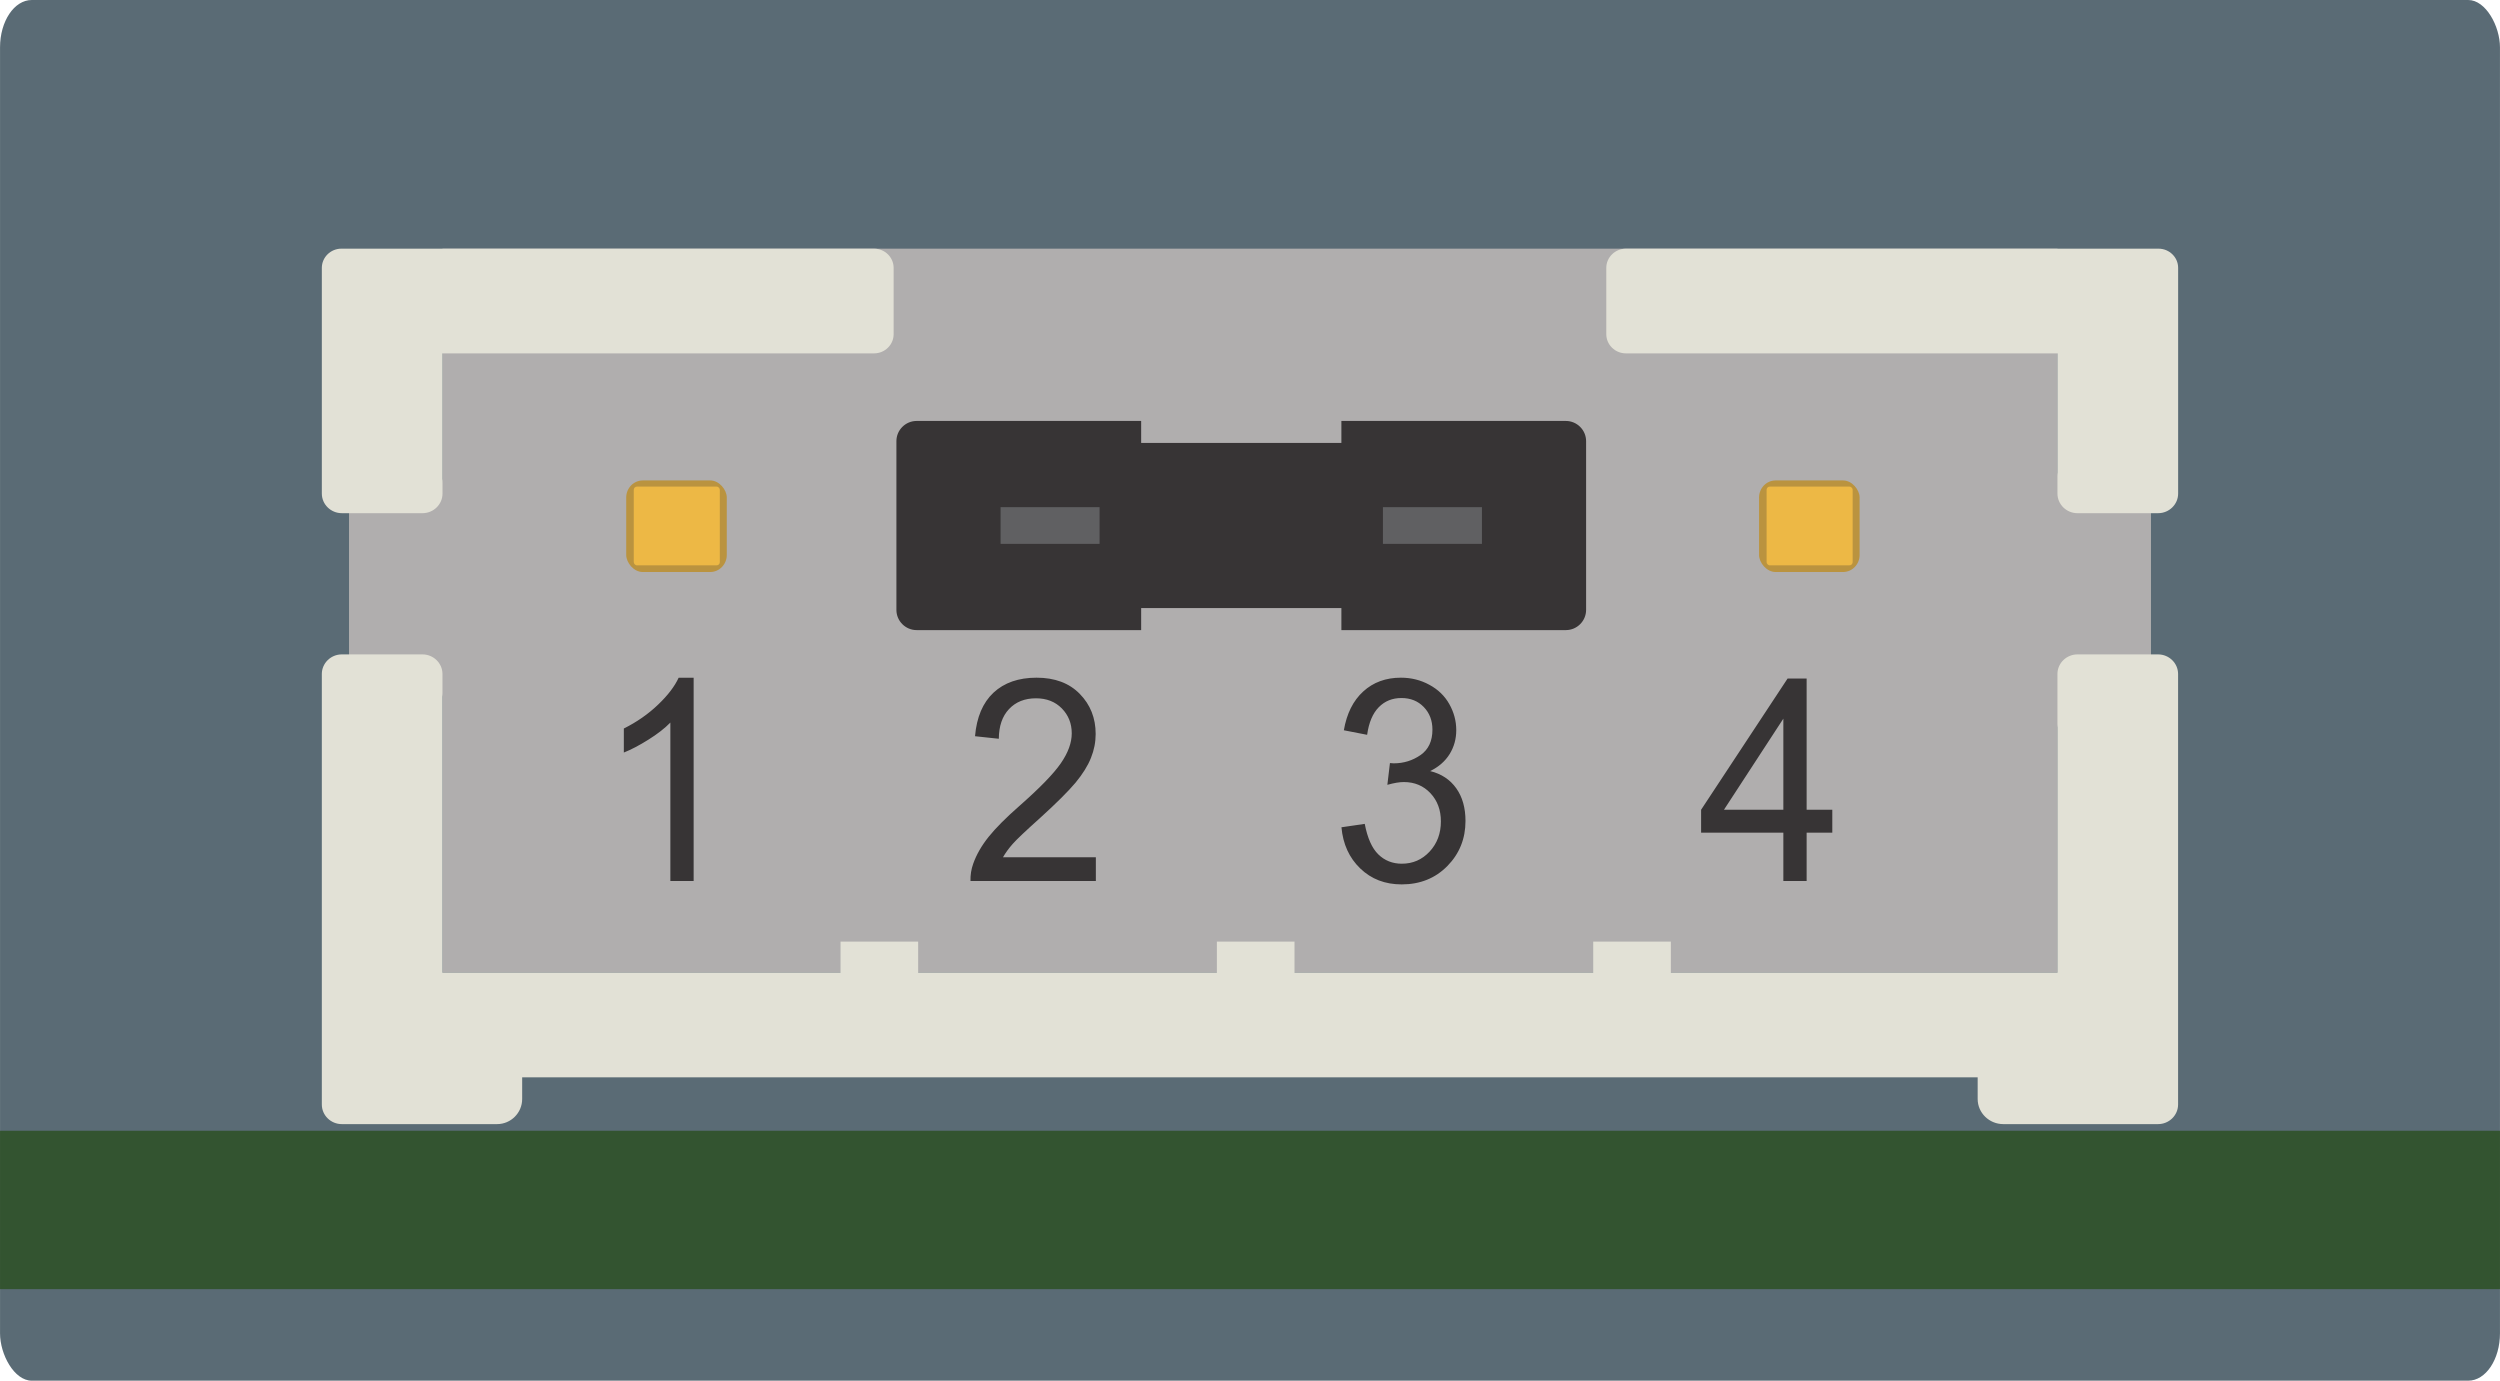 <?xml version="1.0" encoding="UTF-8"?>
<!DOCTYPE svg PUBLIC "-//W3C//DTD SVG 1.1//EN" "http://www.w3.org/Graphics/SVG/1.1/DTD/svg11.dtd">
<!-- Creator: CorelDRAW 2020 (64-Bit) -->
<svg xmlns="http://www.w3.org/2000/svg" xml:space="preserve" width="47.468mm" height="26.216mm" version="1.1" style="shape-rendering:geometricPrecision; text-rendering:geometricPrecision; image-rendering:optimizeQuality; fill-rule:evenodd; clip-rule:evenodd"
viewBox="0 0 638.89 352.86"
 xmlns:xlink="http://www.w3.org/1999/xlink"
 xmlns:xodm="http://www.corel.com/coreldraw/odm/2003">
 <defs>
  <style type="text/css">
   <![CDATA[
    .fil7 {fill:#606062}
    .fil6 {fill:#373435}
    .fil0 {fill:#5A6B75}
    .fil1 {fill:#335430}
    .fil2 {fill:#B0AEAE}
    .fil4 {fill:#BA933F}
    .fil3 {fill:#E2E1D6}
    .fil5 {fill:#EDB845}
    .fil8 {fill:#373435;fill-rule:nonzero}
   ]]>
  </style>
 </defs>
 <g id="Layer_x0020_1">
  <rect class="fil0" y="0" width="638.89" height="352.85" rx="8.11" ry="12.11"/>
  <rect class="fil1" x="0" y="288.98" width="638.89" height="40.48"/>
  <g id="_2332598557376">
   <path class="fil2" d="M529.77 117.77l15.97 0c2.18,0 3.96,1.78 3.96,3.96l0 63.2c0,2.18 -1.78,3.96 -3.96,3.96l-15.97 0c-2.14,0 -3.9,-1.73 -3.96,-3.86l0 63.55 -412.73 0 0 -71.4c-0.06,2.13 -1.81,3.85 -3.96,3.85l-15.97 0c-2.18,0 -3.96,-1.78 -3.96,-3.95l0 -53.73c0,-2.18 1.78,-3.96 3.96,-3.96l15.97 0c2.14,0 3.9,1.72 3.96,3.86l0 -59.7 412.73 0 0 58.08c0.06,-2.13 1.81,-3.86 3.96,-3.86z"/>
   <path class="fil3" d="M415.52 63.55l115.4 0 20.62 0 0.1 0 0.03 0c2.73,0.02 4.96,2.2 4.97,4.87l0 0.03 0 0.1 0 16.86 0 40.74c0,2.75 -2.3,5 -5.11,5l-20.62 0c-2.81,0 -5.11,-2.25 -5.11,-5l0 -35.84 -110.29 0c-2.75,0 -5.01,-2.2 -5.01,-4.9l0 -16.95c0,-2.7 2.25,-4.91 5.01,-4.91z"/>
   <path class="fil3" d="M87.35 63.55l20.62 0 115.4 0c2.75,0 5,2.21 5,4.91l0 16.95c0,2.7 -2.25,4.9 -5,4.9l-110.29 0 0 35.84c0,2.75 -2.3,5 -5.11,5l-20.62 0c-2.81,0 -5.11,-2.25 -5.11,-5l0 -40.74 0 -16.86 0 -0.1 0 -0.03c0.02,-2.67 2.25,-4.86 4.97,-4.87l0.03 -0 0.1 0z"/>
   <path class="fil3" d="M407.16 240.64l19.84 0 0 7.93 -19.84 0 0 -7.93zm-96.18 0l19.84 0 0 7.93 -19.84 0 0 -7.93zm200.83 7.93l-384.77 0 -13.97 0 0 -76.33c0,-2.75 -2.3,-5 -5.11,-5l-20.62 0c-2.8,0 -5.1,2.25 -5.1,5l0 81.1 0 0.13 0 1.51 0 15.45 0 0.13 0 10.31 0 1.41c0,2.76 2.3,5 5.1,5l1.31 0 19.31 0 0.13 0 18.94 0c3.53,0 6.41,-2.88 6.41,-6.41l0 -5.54 371.97 0 0 5.54c0,3.53 2.94,6.41 6.55,6.41l18.94 0 19.18 0 1.44 0c2.81,0 5.11,-2.25 5.11,-5l0 -1.41 0 -25.89 0 -82.74c0,-2.75 -2.3,-5 -5.11,-5l-20.61 0c-2.81,0 -5.11,2.25 -5.11,5l0 76.33 -13.83 0 -0.17 0zm-297.01 -7.93l19.84 0 0 7.93 -19.84 0 0 -7.93z"/>
   <rect class="fil4" x="449.54" y="122.78" width="25.7" height="23.41" rx="4.25" ry="4.36"/>
   <rect class="fil5" x="451.47" y="124.36" width="21.99" height="20.12" rx="0.81" ry="0.81"/>
   <rect class="fil4" x="353.03" y="122.78" width="25.7" height="23.41" rx="4.25" ry="4.36"/>
   <rect class="fil5" x="354.97" y="124.36" width="21.99" height="20.12" rx="0.81" ry="0.81"/>
   <rect class="fil4" x="256.53" y="122.78" width="25.7" height="23.41" rx="4.25" ry="4.36"/>
   <rect class="fil5" x="258.47" y="124.36" width="21.99" height="20.12" rx="0.81" ry="0.81"/>
   <rect class="fil4" x="160.03" y="122.78" width="25.7" height="23.41" rx="4.25" ry="4.36"/>
   <rect class="fil5" x="161.96" y="124.36" width="21.99" height="20.12" rx="0.81" ry="0.81"/>
  </g>
  <g id="_2332598558096">
   <path class="fil6" d="M234.24 107.58l57.39 0 0 5.62 51.17 0 0 -5.62 57.38 0c2.83,0 5.16,2.32 5.16,5.16l0 43.13c0,2.84 -2.33,5.16 -5.16,5.16l-57.38 0 0 -5.63 -51.17 0 0 5.63 -57.39 0c-2.83,0 -5.16,-2.32 -5.16,-5.16l0 -43.13c0,-2.84 2.33,-5.16 5.16,-5.16z"/>
   <g>
    <rect class="fil7" x="255.7" y="129.61" width="25.3" height="9.38"/>
    <rect class="fil7" x="353.42" y="129.61" width="25.3" height="9.38"/>
   </g>
  </g>
  <path class="fil8" d="M177.26 225.15l-5.95 0 0 -40.49c-1.43,1.47 -3.31,2.93 -5.63,4.38 -2.32,1.46 -4.42,2.55 -6.26,3.28l0 -6.14c3.32,-1.66 6.23,-3.69 8.72,-6.07 2.49,-2.37 4.26,-4.67 5.29,-6.91l3.83 0 0 51.96zm102.79 -6.07l0 6.07 -32.04 0c-0.04,-1.53 0.19,-3 0.7,-4.42 0.82,-2.32 2.14,-4.62 3.95,-6.88 1.81,-2.25 4.4,-4.85 7.77,-7.81 5.24,-4.61 8.8,-8.26 10.66,-10.96 1.87,-2.7 2.8,-5.25 2.8,-7.66 0,-2.52 -0.84,-4.64 -2.53,-6.37 -1.69,-1.72 -3.9,-2.59 -6.61,-2.59 -2.87,0 -5.17,0.92 -6.89,2.75 -1.72,1.82 -2.59,4.35 -2.61,7.59l-6.08 -0.65c0.42,-4.87 1.99,-8.57 4.72,-11.13 2.74,-2.55 6.4,-3.83 11.01,-3.83 4.64,0 8.33,1.37 11.03,4.13 2.71,2.76 4.07,6.18 4.07,10.25 0,2.07 -0.39,4.11 -1.2,6.11 -0.79,2.01 -2.11,4.12 -3.94,6.34 -1.85,2.2 -4.9,5.25 -9.16,9.11 -3.57,3.2 -5.87,5.37 -6.88,6.52 -1.01,1.14 -1.85,2.29 -2.51,3.44l23.76 0zm62.77 -7.66l5.95 -0.87c0.69,3.61 1.84,6.21 3.47,7.8 1.63,1.59 3.64,2.38 6.01,2.38 2.82,0 5.19,-1.04 7.11,-3.11 1.92,-2.07 2.87,-4.64 2.87,-7.7 0,-2.91 -0.89,-5.32 -2.68,-7.22 -1.78,-1.89 -4.04,-2.84 -6.8,-2.84 -1.13,0 -2.52,0.24 -4.2,0.71l0.66 -5.56c0.39,0.05 0.72,0.07 0.96,0.07 2.55,0 4.82,-0.71 6.86,-2.12 2.03,-1.41 3.04,-3.58 3.04,-6.5 0,-2.32 -0.74,-4.25 -2.22,-5.78 -1.48,-1.53 -3.38,-2.29 -5.71,-2.29 -2.32,0 -4.25,0.78 -5.79,2.35 -1.54,1.57 -2.53,3.91 -2.97,7.05l-5.95 -1.16c0.73,-4.26 2.38,-7.58 4.96,-9.92 2.57,-2.35 5.78,-3.52 9.61,-3.52 2.64,0 5.07,0.6 7.29,1.82 2.23,1.2 3.93,2.85 5.1,4.94 1.18,2.1 1.77,4.31 1.77,6.66 0,2.23 -0.56,4.25 -1.68,6.08 -1.13,1.83 -2.79,3.29 -4.99,4.37 2.86,0.7 5.08,2.17 6.67,4.4 1.58,2.22 2.36,5.01 2.36,8.35 0,4.52 -1.54,8.36 -4.62,11.5 -3.08,3.14 -6.98,4.71 -11.69,4.71 -4.25,0 -7.77,-1.36 -10.58,-4.07 -2.82,-2.71 -4.42,-6.21 -4.81,-10.53zm112.93 13.73l0 -12.36 -21.02 0 0 -5.85 22.1 -33.53 4.87 0 0 33.53 6.56 0 0 5.85 -6.56 0 0 12.36 -5.95 0zm0 -18.21l0 -23.28 -15.18 23.28 15.18 0z"/>
 </g>
</svg>
